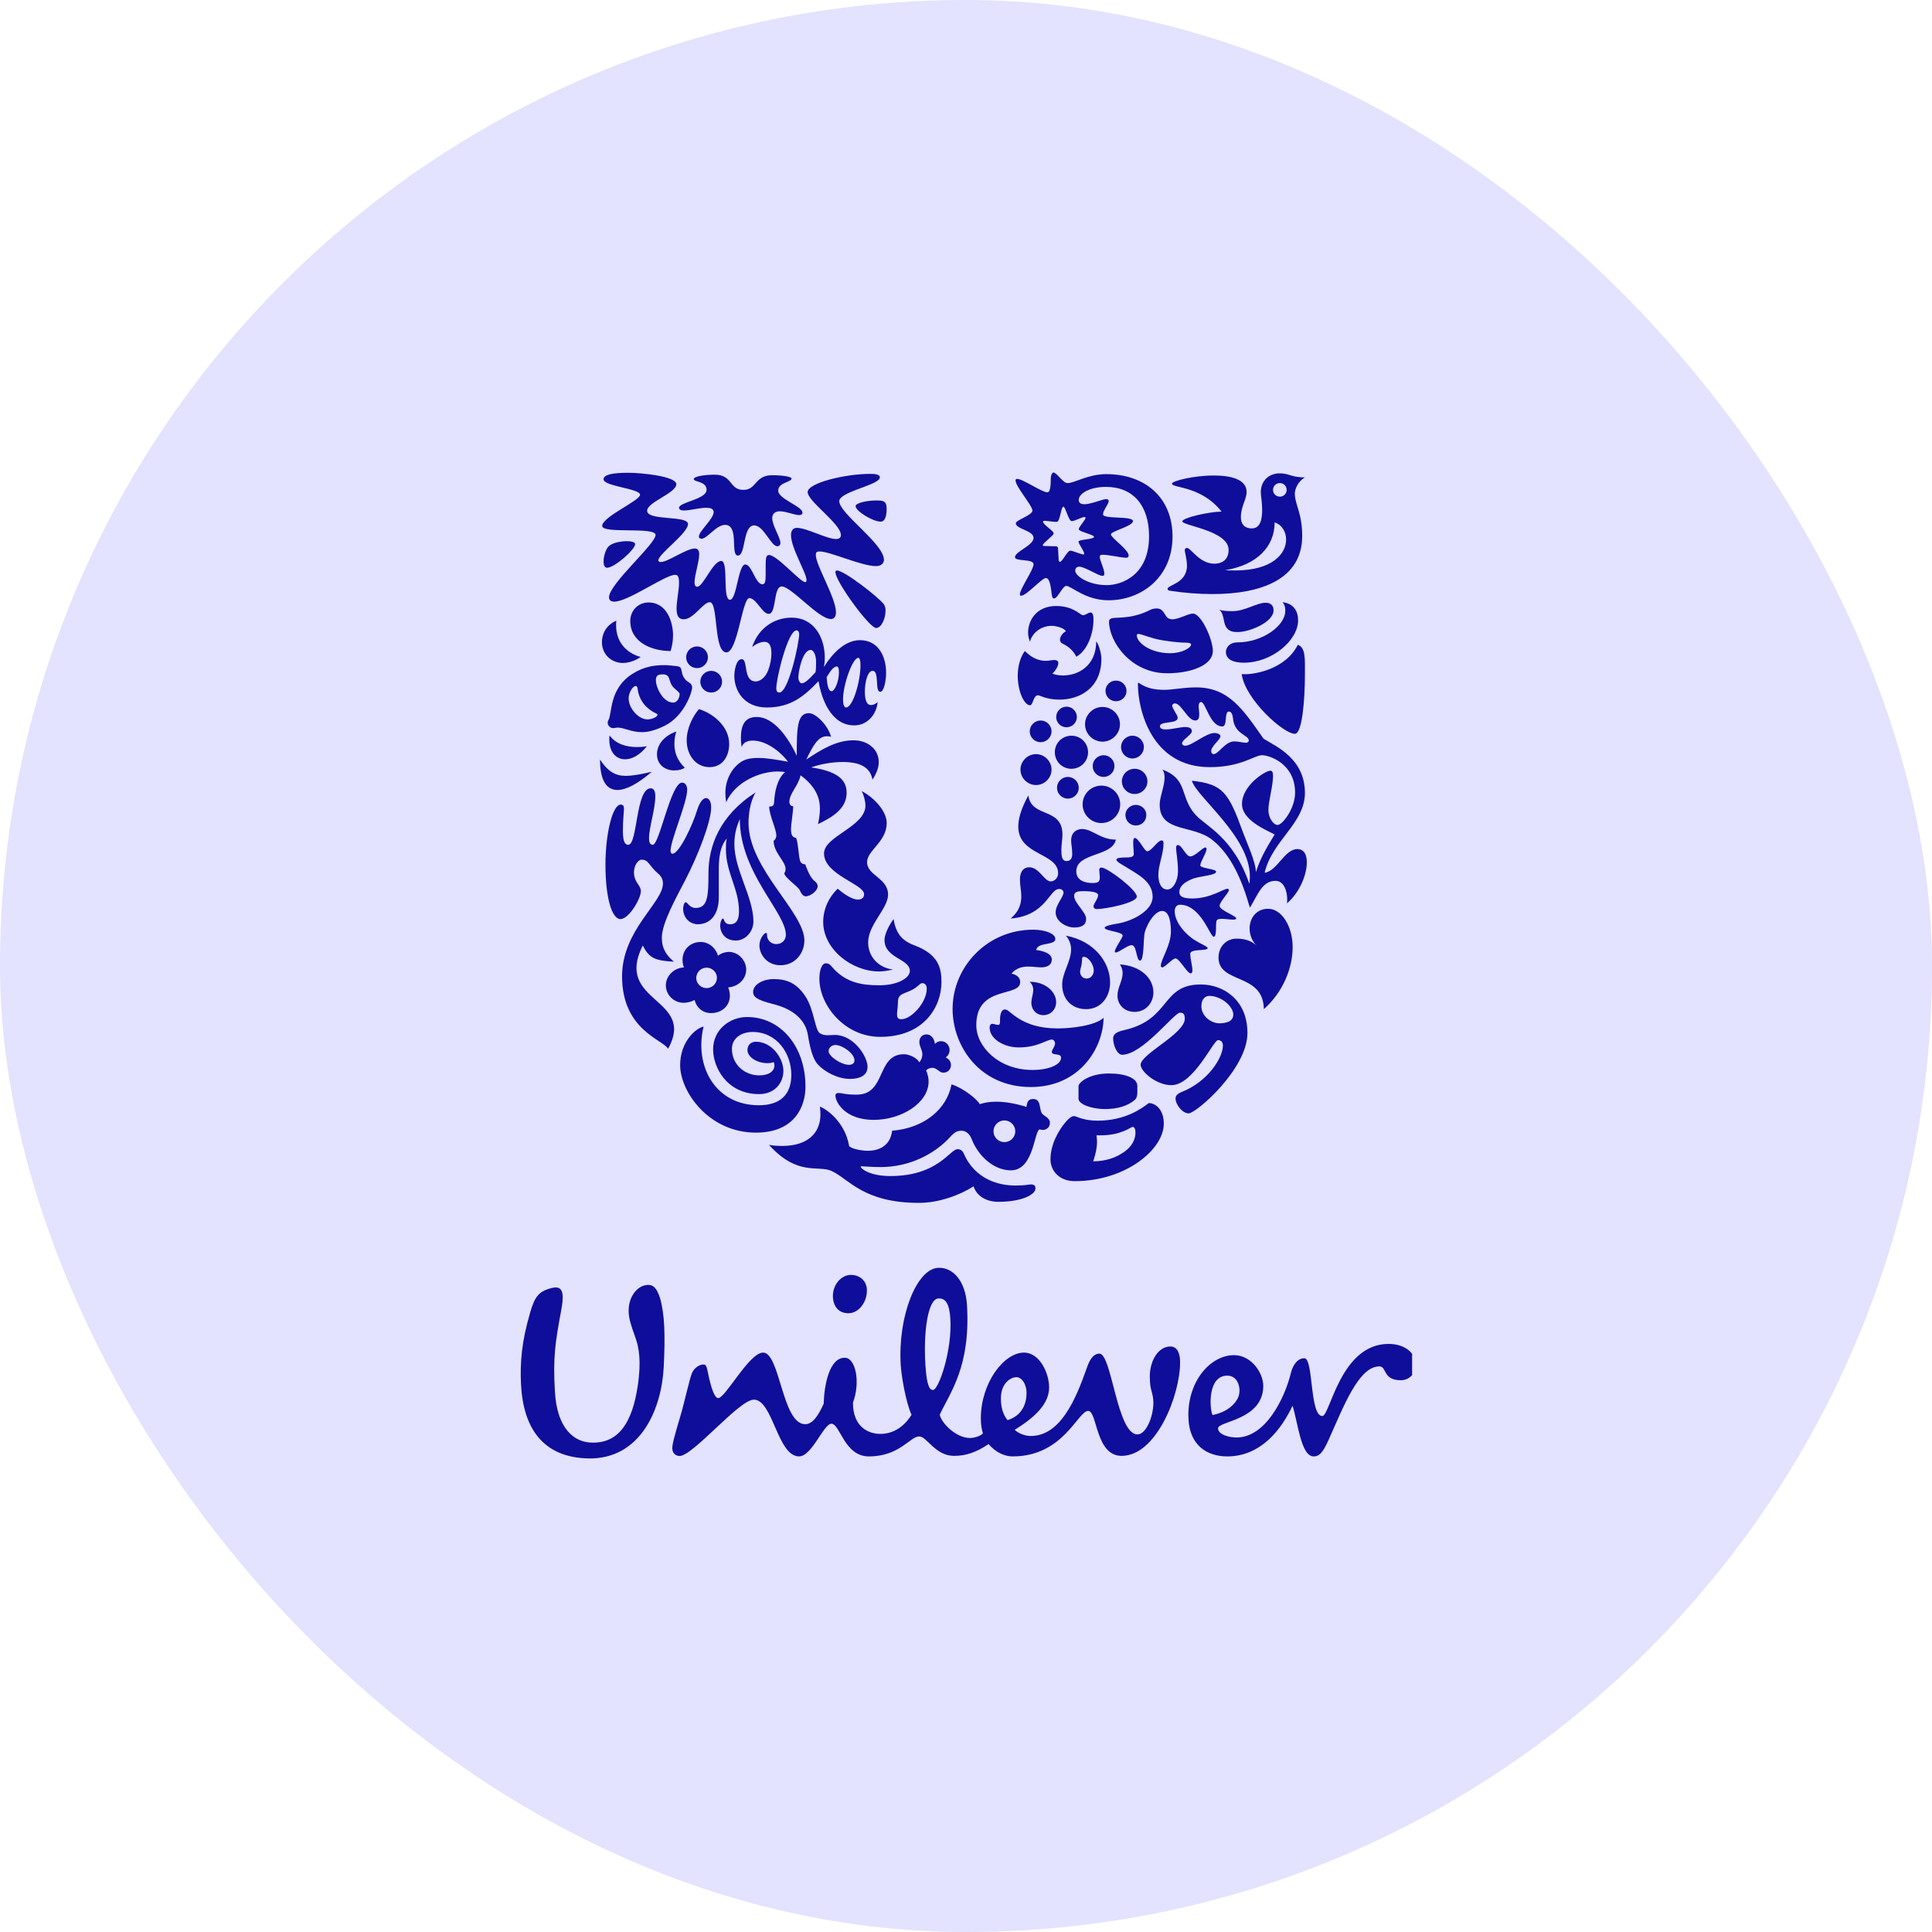 <svg width="68" height="68" viewBox="0 0 68 68" fill="none" xmlns="http://www.w3.org/2000/svg">
<rect width="68" height="68" rx="34" fill="#E3E2FF"/>
<g clip-path="url(#clip0_251_821)">
<path d="M30.98 50.469C31.25 50.469 31.716 50.381 32.083 49.797C31.873 49.333 31.724 48.396 31.703 48.055C31.595 46.31 32.27 44.669 33.009 44.624C33.55 44.591 33.984 45.102 34.034 45.928C34.167 48.102 33.44 49.01 33.076 49.793C33.138 50.096 33.654 50.613 34.142 50.613C34.322 50.613 34.541 50.523 34.595 50.45C34.559 50.325 34.522 50.163 34.522 49.928C34.522 48.669 35.336 47.607 36.041 47.607C36.601 47.607 36.926 48.344 36.926 48.831C36.926 49.407 36.438 49.876 35.715 50.325C35.842 50.45 36.076 50.542 36.276 50.542C37.307 50.542 37.846 49.299 38.246 48.165C38.318 47.948 38.445 47.643 38.697 47.643C39.132 47.643 39.313 50.486 40.034 50.486C40.342 50.486 40.595 49.856 40.595 49.371C40.595 49.011 40.469 48.975 40.469 48.453C40.469 47.878 40.776 47.392 41.192 47.392C41.445 47.392 41.536 47.643 41.536 47.948C41.536 49.1 40.704 51.242 39.476 51.242C38.553 51.242 38.625 49.659 38.3 49.659C37.937 49.659 37.431 51.261 35.643 51.261C35.352 51.261 35.046 51.117 34.794 50.828C34.36 51.117 33.998 51.242 33.582 51.242C32.914 51.242 32.625 50.558 32.354 50.558C32.028 50.558 31.667 51.261 30.582 51.261C29.714 51.261 29.569 50.11 29.263 50.11C28.991 50.11 28.576 51.261 28.124 51.261C27.364 51.261 27.203 49.263 26.533 49.263C26.009 49.263 24.353 51.292 23.903 51.246C23.722 51.227 23.646 51.092 23.665 50.912C23.691 50.663 23.906 49.997 23.994 49.681C24.14 49.134 24.274 48.534 24.349 48.343C24.423 48.15 24.624 48.012 24.785 48.027C24.866 48.035 24.891 48.186 24.916 48.31C25.007 48.755 25.134 49.209 25.278 49.209C25.532 49.209 26.37 47.607 26.858 47.607C27.456 47.607 27.527 50.127 28.34 50.127C28.612 50.127 28.811 49.803 28.991 49.407C29.01 48.739 29.19 47.788 29.732 47.788C30.113 47.788 30.294 48.633 30.021 49.371C30.021 50.253 30.599 50.468 30.98 50.468M45.439 48.309C45.215 49.234 44.536 50.595 43.522 50.595C43.288 50.595 42.872 50.505 42.872 50.271C42.872 50.018 44.463 49.984 44.463 48.777C44.463 48.328 44.048 47.697 43.433 47.697C42.62 47.697 41.826 48.58 41.826 49.803C41.826 50.9 42.511 51.261 43.197 51.261C44.391 51.261 45.114 50.288 45.493 49.478C45.675 50.018 45.782 51.261 46.235 51.261C46.415 51.261 46.542 51.17 46.76 50.685C47.3 49.478 47.825 48.093 48.549 48.093C48.819 48.093 48.657 48.58 49.308 48.58C49.614 48.58 49.83 48.328 49.83 48.038C49.83 47.624 49.451 47.301 48.873 47.301C47.175 47.301 46.814 49.839 46.542 49.839C46.09 49.839 46.235 47.805 45.909 47.805C45.619 47.805 45.477 48.149 45.439 48.309ZM33.449 46.414C33.417 45.911 33.295 45.684 33.024 45.702C32.664 45.724 32.497 46.852 32.571 48.037C32.618 48.81 32.733 48.929 32.841 48.922C33.04 48.911 33.518 47.529 33.449 46.414M30.509 45.357C30.484 45.069 30.256 44.872 29.949 44.872C29.606 44.872 29.283 45.23 29.317 45.681C29.339 45.977 29.515 46.222 29.86 46.222C30.257 46.222 30.546 45.772 30.509 45.357ZM36.131 49.028C36.131 48.723 35.968 48.471 35.77 48.471C35.606 48.471 35.228 48.65 35.228 49.227C35.228 49.678 35.389 49.892 35.463 49.984C35.986 49.822 36.131 49.388 36.131 49.028ZM43.197 48.418C43.578 48.418 43.686 48.866 43.596 49.137C43.505 49.407 43.18 49.714 42.674 49.803C42.565 49.533 42.511 48.418 43.197 48.418ZM22.385 47.14C22.333 46.977 22.183 46.609 22.142 46.337C22.052 45.736 22.367 45.34 22.657 45.249C22.983 45.159 23.11 45.321 23.235 45.7C23.398 46.275 23.416 47.031 23.361 48.111C23.29 49.587 22.549 51.369 20.706 51.332C19.114 51.297 18.41 50.271 18.337 48.705C18.303 47.967 18.355 47.23 18.663 46.186C18.825 45.627 18.971 45.429 19.476 45.321C19.873 45.249 19.838 45.663 19.747 46.15C19.549 47.23 19.458 47.751 19.531 48.975C19.602 50.271 20.2 50.775 20.85 50.775C21.826 50.794 22.259 49.984 22.441 48.813C22.585 47.878 22.477 47.428 22.385 47.14ZM43.703 23.726C43.829 24.633 45.209 25.856 45.583 25.827C45.833 25.806 45.929 24.643 45.929 23.726C45.929 23.201 45.958 22.79 45.679 22.694C45.237 23.583 44.078 23.764 43.703 23.726ZM43.78 23.325C44.777 23.325 45.689 22.532 45.689 21.835C45.689 21.51 45.535 21.243 45.142 21.195C45.209 21.282 45.237 21.348 45.237 21.501C45.237 22.026 44.433 22.609 43.56 22.609C43.243 22.609 43.147 22.828 43.147 22.943C43.147 23.211 43.406 23.325 43.78 23.325ZM43.569 22.246C43.435 22.246 43.243 22.246 43.137 22.036C43.051 21.864 43.079 21.587 42.916 21.463C43.079 21.51 43.252 21.51 43.387 21.51C43.819 21.51 44.232 21.214 44.549 21.214C44.758 21.214 44.825 21.348 44.825 21.482C44.825 21.902 43.973 22.246 43.569 22.246ZM22.116 29.733C22.441 29.733 22.374 27.746 22.902 27.746C23.026 27.746 23.065 27.87 23.065 28.023C23.065 28.472 22.844 29.131 22.844 29.494C22.844 29.676 22.892 29.733 22.978 29.733C23.209 29.733 23.611 27.546 24.005 27.546C24.13 27.546 24.187 27.67 24.187 27.794C24.187 28.253 23.602 29.57 23.602 29.943C23.602 30 23.621 30.048 23.669 30.048C23.909 30.048 24.388 29.017 24.541 28.501C24.628 28.233 24.743 28.09 24.849 28.09C24.945 28.09 25.031 28.195 25.031 28.415C25.031 28.93 24.551 30.143 24.13 30.955C23.804 31.585 23.295 32.492 23.295 32.998C23.295 33.256 23.343 33.523 23.717 33.849C23.103 33.81 22.854 33.753 22.624 33.276C21.598 35.31 24.513 35.109 23.515 36.914C23.333 36.59 21.895 36.255 21.895 34.364C21.895 32.731 23.333 31.776 23.333 31.098C23.333 30.965 23.286 30.85 23.161 30.745C22.844 30.477 22.834 30.258 22.586 30.258C22.403 30.258 22.182 30.678 22.412 31.051C22.489 31.175 22.556 31.251 22.556 31.366C22.556 31.633 22.134 32.349 21.837 32.349C21.54 32.349 21.31 31.614 21.31 30.43C21.31 29.379 21.55 28.319 21.847 28.319C21.933 28.319 21.962 28.377 21.962 28.453C21.962 28.577 21.924 28.826 21.924 29.245C21.924 29.694 22.029 29.733 22.116 29.733Z" fill="#0F0E9A"/>
<path d="M24.562 32.531C24.965 32.531 25.3 32.234 25.3 31.576V30.602C25.3 30.229 25.329 29.809 25.579 29.513C25.55 29.637 25.55 29.771 25.55 29.895C25.55 30.716 26.01 31.28 26.01 32.072C26.01 32.368 25.924 32.531 25.694 32.531C25.473 32.531 25.492 32.33 25.444 32.33C25.406 32.33 25.348 32.454 25.348 32.588C25.348 32.788 25.492 33.104 25.895 33.104C26.241 33.104 26.518 32.788 26.518 32.435C26.518 31.576 25.847 30.621 25.847 29.704C25.847 29.303 25.953 29.035 26.039 28.825C26.039 30.726 27.66 32.111 27.66 32.903C27.66 33.084 27.526 33.228 27.325 33.228C27.103 33.228 26.998 33.056 26.998 32.922C26.998 32.855 26.988 32.836 26.96 32.836C26.902 32.836 26.73 33.027 26.73 33.276C26.73 33.591 26.988 33.973 27.468 33.973C28.014 33.973 28.312 33.514 28.312 33.104C28.312 32.101 26.346 30.583 26.346 28.959C26.346 28.682 26.393 28.233 26.595 27.89C25.329 28.701 24.936 29.781 24.936 30.726C24.936 31.548 24.907 31.957 24.486 31.957C24.264 31.957 24.207 31.757 24.13 31.757C24.073 31.757 24.044 31.929 24.044 31.977C24.044 32.33 24.303 32.531 24.562 32.531ZM41.183 22.991C41.605 22.991 41.922 22.8 41.922 22.685C41.922 22.647 41.864 22.619 41.739 22.619C41.615 22.619 41.365 22.609 40.895 22.533C40.492 22.465 40.184 22.313 40.069 22.313C40.031 22.313 40.011 22.332 40.011 22.361C40.011 22.609 40.472 22.991 41.183 22.991ZM39.092 21.778C39.214 21.697 39.754 21.826 40.453 21.482C40.529 21.439 40.615 21.416 40.703 21.415C41.039 21.415 40.952 21.797 41.26 21.797C41.499 21.797 41.807 21.596 41.989 21.596C42.275 21.596 42.688 22.494 42.688 22.914C42.688 23.402 41.951 23.697 41.077 23.697C39.803 23.697 39.034 22.59 39.034 21.874C39.034 21.816 39.063 21.797 39.092 21.778ZM24.763 36.131C24.447 36.207 23.939 36.703 23.939 37.487C23.939 38.423 24.946 39.865 26.605 39.865C28.005 39.865 28.35 38.901 28.35 38.251C28.35 36.809 27.459 35.796 26.298 35.796C25.665 35.796 25.099 36.255 25.099 36.933C25.099 37.564 25.579 38.509 26.72 38.509C27.257 38.509 27.573 38.127 27.573 37.688C27.573 37.258 27.18 36.666 26.605 36.666C26.432 36.666 26.308 36.78 26.308 36.962C26.308 37.191 26.624 37.42 27.017 37.42C27.113 37.42 27.19 37.401 27.228 37.382C27.247 37.411 27.257 37.459 27.257 37.497C27.257 37.717 27.046 37.85 26.72 37.85C26.231 37.85 25.761 37.487 25.761 36.913C25.761 36.571 26.058 36.322 26.49 36.322C27.343 36.322 27.852 37.076 27.852 37.831C27.852 38.509 27.478 38.901 26.71 38.901C25.176 38.901 24.428 37.525 24.763 36.131ZM34.968 39.817C34.968 39.919 35.008 40.016 35.08 40.087C35.152 40.159 35.25 40.199 35.351 40.199C35.562 40.199 35.735 40.028 35.735 39.818C35.735 39.607 35.562 39.435 35.351 39.435C35.249 39.435 35.152 39.476 35.08 39.548C35.008 39.619 34.968 39.716 34.968 39.818M35.711 41.726C36.171 41.726 36.147 41.688 36.291 41.688C36.435 41.688 36.445 41.774 36.445 41.831C36.445 42.042 35.974 42.3 35.141 42.3C34.651 42.3 34.354 42.042 34.267 41.755C33.788 42.06 33.059 42.337 32.34 42.337C30.374 42.337 29.875 41.487 29.262 41.211C28.791 41.001 28.072 41.412 27.065 40.294C27.199 40.323 27.382 40.333 27.526 40.333C28.407 40.333 28.877 39.903 28.877 39.215C28.877 39.129 28.868 39.035 28.858 38.949C29.127 39.054 29.741 39.512 29.885 40.323C29.904 40.419 30.297 40.504 30.546 40.504C30.892 40.504 31.333 40.361 31.4 39.798C32.551 39.703 33.328 39.025 33.491 38.165C33.903 38.299 34.373 38.671 34.488 38.863C34.651 38.805 34.843 38.776 35.063 38.776C35.37 38.776 35.716 38.834 36.128 38.958C36.147 38.834 36.167 38.681 36.358 38.681C36.646 38.681 36.569 38.996 36.665 39.177C36.713 39.272 36.954 39.33 36.954 39.521C36.954 39.703 36.799 39.77 36.704 39.77C36.665 39.77 36.617 39.76 36.588 39.751C36.397 39.817 36.387 41.192 35.581 41.192C34.987 41.192 34.44 40.705 34.2 40.094C34.133 39.913 33.99 39.798 33.855 39.798C33.702 39.798 33.615 39.827 33.434 40.028C32.916 40.59 32.052 41.077 30.988 41.077C30.661 41.077 30.403 41.049 30.335 41.049C30.297 41.049 30.297 41.058 30.297 41.068C30.297 41.135 30.623 41.393 31.333 41.393C33.021 41.393 33.434 40.447 33.702 40.447C33.74 40.447 33.855 40.447 33.922 40.6C34.315 41.516 35.174 41.726 35.711 41.726ZM41.528 35.644C41.327 35.644 40.213 37.124 39.495 37.124C39.322 37.124 39.179 36.799 39.179 36.552C39.179 36.418 39.265 36.322 39.572 36.255C41.221 35.882 40.857 34.65 42.266 34.65C43.042 34.65 43.906 35.176 43.906 36.36C43.906 37.621 42.104 39.187 41.835 39.187C41.614 39.187 41.375 38.872 41.375 38.662C41.375 38.595 41.404 38.509 41.596 38.432C42.515 38.069 43.042 37.229 43.042 36.799C43.042 36.703 42.995 36.609 42.869 36.609C42.707 36.609 42.008 38.194 41.231 38.194C40.693 38.194 40.146 37.707 40.146 37.478C40.146 37.096 41.701 36.389 41.701 35.854C41.701 35.653 41.605 35.644 41.529 35.644M42.563 35.052C42.428 35.052 42.285 35.157 42.285 35.415C42.285 35.701 42.505 35.882 42.63 35.94C42.697 35.978 42.803 36.017 42.908 36.017C43.186 36.017 43.407 35.94 43.407 35.71C43.407 35.415 42.975 35.052 42.563 35.052ZM24.648 23.993C24.648 24.095 24.689 24.192 24.761 24.263C24.833 24.335 24.93 24.375 25.032 24.376C25.134 24.375 25.231 24.335 25.303 24.263C25.375 24.192 25.415 24.095 25.415 23.993C25.415 23.892 25.375 23.795 25.303 23.724C25.231 23.652 25.134 23.612 25.032 23.611C24.93 23.612 24.833 23.652 24.761 23.724C24.689 23.795 24.648 23.892 24.648 23.993ZM24.15 23.134C24.15 23.235 24.191 23.332 24.262 23.404C24.334 23.475 24.431 23.515 24.533 23.516C24.744 23.516 24.917 23.344 24.917 23.134C24.917 22.924 24.744 22.752 24.533 22.752C24.431 22.752 24.334 22.793 24.262 22.864C24.191 22.936 24.15 23.033 24.15 23.134ZM23.804 25.75C23.583 25.808 23.123 26.075 23.123 26.552C23.123 26.896 23.391 27.116 23.728 27.116C23.9 27.116 24.025 27.078 24.101 27.02C23.833 26.763 23.737 26.476 23.737 26.19C23.737 25.989 23.766 25.865 23.804 25.75ZM21.455 25.884C21.445 25.932 21.445 25.98 21.445 26.027C21.445 26.476 21.685 26.725 22.001 26.725C22.241 26.725 22.519 26.581 22.768 26.266C22.654 26.285 22.539 26.295 22.423 26.294C22.069 26.294 21.685 26.2 21.455 25.884ZM21.119 26.734C21.119 27.46 21.34 27.804 21.733 27.804C22.04 27.804 22.452 27.584 22.941 27.164C22.567 27.25 22.279 27.307 22.02 27.307C21.675 27.307 21.407 27.173 21.119 26.734ZM23.603 22.914C23.651 22.761 23.689 22.571 23.689 22.361C23.689 21.902 23.478 21.205 22.826 21.205C22.452 21.205 22.183 21.501 22.183 21.854C22.183 22.609 22.941 22.914 23.603 22.914ZM22.787 25.321C22.471 25.321 22.126 24.93 22.126 24.576C22.126 24.385 22.269 24.146 22.375 24.146C22.413 24.146 22.433 24.175 22.442 24.242C22.5 24.71 22.806 24.977 23.095 25.111C23.124 25.13 23.142 25.139 23.142 25.159C23.142 25.225 22.96 25.321 22.787 25.321M23.67 24.156C23.736 24.246 23.92 24.357 23.92 24.423C23.92 24.557 23.843 24.729 23.689 24.729C23.353 24.729 23.085 24.223 23.085 23.936C23.085 23.755 23.191 23.736 23.334 23.736C23.401 23.736 23.43 23.745 23.478 23.774C23.564 23.822 23.564 24.013 23.67 24.156ZM21.417 25.34C21.398 25.37 21.388 25.407 21.388 25.445C21.388 25.531 21.483 25.627 21.57 25.627C21.647 25.627 21.695 25.608 21.733 25.608C21.963 25.608 22.222 25.77 22.596 25.77C22.816 25.77 23.075 25.703 23.401 25.541C24.092 25.197 24.361 24.347 24.361 24.204C24.361 24.022 24.214 24.046 24.092 23.879C23.97 23.712 24.016 23.565 23.939 23.487C23.894 23.443 23.757 23.44 23.583 23.421C23.513 23.414 23.443 23.41 23.372 23.411C23.056 23.411 22.681 23.45 22.26 23.717C21.428 24.245 21.55 25.12 21.417 25.34ZM24.6 24.958C24.389 25.206 24.169 25.627 24.169 26.056C24.169 26.572 24.486 27.001 24.974 27.001C25.444 27.001 25.665 26.601 25.665 26.19C25.665 25.55 25.08 25.101 24.6 24.958ZM22.548 23.125C22.548 23.125 22.269 23.334 21.924 23.334C21.512 23.334 21.186 23.029 21.186 22.599C21.186 22.303 21.34 21.998 21.694 21.845C21.685 21.902 21.685 21.95 21.685 22.007C21.685 22.552 21.991 22.962 22.548 23.125ZM39.457 26.294C39.457 26.515 39.639 26.696 39.858 26.696C39.964 26.695 40.067 26.653 40.142 26.578C40.218 26.503 40.261 26.401 40.261 26.294C40.261 26.075 40.079 25.894 39.858 25.894C39.64 25.894 39.457 26.075 39.457 26.294ZM39.486 27.498C39.486 27.617 39.533 27.731 39.618 27.815C39.702 27.899 39.816 27.946 39.936 27.946C40.055 27.946 40.17 27.899 40.254 27.815C40.339 27.731 40.386 27.617 40.386 27.498C40.384 27.38 40.336 27.268 40.251 27.186C40.167 27.104 40.054 27.058 39.936 27.058C39.818 27.058 39.705 27.104 39.62 27.186C39.536 27.268 39.488 27.38 39.486 27.498ZM38.104 28.31C38.104 28.484 38.174 28.652 38.298 28.775C38.422 28.899 38.591 28.968 38.766 28.969C39.13 28.969 39.428 28.672 39.428 28.31C39.428 27.947 39.13 27.651 38.766 27.651C38.591 27.651 38.422 27.72 38.298 27.844C38.174 27.968 38.104 28.135 38.104 28.31ZM38.459 26.963C38.459 27.065 38.5 27.162 38.572 27.233C38.644 27.305 38.741 27.345 38.843 27.345C38.944 27.345 39.042 27.305 39.114 27.233C39.186 27.162 39.226 27.065 39.226 26.963C39.226 26.862 39.186 26.765 39.114 26.694C39.042 26.622 38.944 26.582 38.843 26.581C38.741 26.582 38.644 26.622 38.572 26.693C38.5 26.765 38.459 26.862 38.459 26.963ZM37.203 27.727C37.203 27.828 37.243 27.925 37.315 27.996C37.386 28.068 37.483 28.108 37.585 28.109C37.796 28.109 37.969 27.938 37.969 27.727C37.969 27.517 37.796 27.345 37.585 27.345C37.483 27.346 37.386 27.387 37.315 27.458C37.243 27.53 37.203 27.626 37.203 27.727ZM38.19 25.493C38.19 25.827 38.468 26.104 38.804 26.104C39.14 26.104 39.419 25.827 39.419 25.493C39.419 25.158 39.14 24.882 38.804 24.882C38.468 24.882 38.19 25.158 38.19 25.493ZM38.91 24.318C38.91 24.366 38.919 24.413 38.938 24.457C38.956 24.501 38.983 24.541 39.017 24.575C39.05 24.608 39.091 24.635 39.135 24.653C39.179 24.672 39.227 24.681 39.275 24.681C39.323 24.682 39.372 24.674 39.417 24.656C39.463 24.639 39.504 24.612 39.539 24.578C39.574 24.544 39.602 24.504 39.621 24.459C39.64 24.415 39.65 24.366 39.65 24.318C39.65 24.269 39.64 24.221 39.621 24.177C39.602 24.132 39.574 24.091 39.539 24.058C39.504 24.024 39.463 23.997 39.417 23.98C39.372 23.962 39.323 23.954 39.275 23.955C39.227 23.955 39.179 23.964 39.135 23.983C39.091 24.001 39.05 24.028 39.017 24.061C38.983 24.095 38.956 24.135 38.938 24.179C38.919 24.223 38.91 24.27 38.91 24.318ZM37.175 25.235C37.174 25.331 37.212 25.423 37.28 25.491C37.348 25.559 37.441 25.598 37.537 25.598C37.634 25.598 37.727 25.56 37.795 25.492C37.863 25.424 37.902 25.331 37.902 25.235C37.902 25.139 37.863 25.047 37.795 24.979C37.727 24.911 37.634 24.872 37.537 24.872C37.441 24.873 37.349 24.911 37.281 24.979C37.213 25.047 37.175 25.139 37.175 25.235ZM37.126 26.476C37.126 26.553 37.141 26.628 37.17 26.699C37.199 26.77 37.242 26.834 37.296 26.889C37.35 26.943 37.414 26.986 37.486 27.015C37.556 27.044 37.633 27.059 37.709 27.059C37.787 27.059 37.863 27.045 37.934 27.016C38.006 26.986 38.07 26.944 38.125 26.889C38.179 26.835 38.223 26.771 38.252 26.7C38.281 26.629 38.296 26.553 38.296 26.476C38.296 26.152 38.036 25.894 37.709 25.894C37.633 25.894 37.557 25.909 37.486 25.938C37.415 25.967 37.35 26.01 37.296 26.064C37.242 26.118 37.199 26.182 37.17 26.253C37.141 26.324 37.126 26.4 37.126 26.476ZM35.917 27.087C35.917 27.384 36.166 27.631 36.464 27.631C36.761 27.631 37.011 27.384 37.011 27.087C37.011 26.791 36.761 26.543 36.464 26.543C36.166 26.543 35.917 26.792 35.917 27.087ZM36.243 25.741C36.244 25.842 36.284 25.939 36.356 26.011C36.428 26.082 36.525 26.123 36.627 26.123C36.838 26.123 37.011 25.951 37.011 25.741C37.011 25.532 36.838 25.359 36.627 25.359C36.525 25.36 36.428 25.4 36.356 25.472C36.284 25.543 36.244 25.64 36.243 25.741ZM39.611 28.682C39.611 28.491 39.783 28.329 39.973 28.329C40.184 28.329 40.347 28.491 40.347 28.682C40.347 28.902 40.185 29.055 39.973 29.055C39.783 29.055 39.611 28.902 39.611 28.682ZM39.858 39.664C39.906 39.664 39.964 39.693 39.964 39.865C39.964 40.075 39.868 40.352 39.524 40.571C39.284 40.734 38.958 40.868 38.478 40.876C38.554 40.648 38.612 40.409 38.612 40.181C38.612 40.104 38.603 40.047 38.593 39.961H38.718C39.476 39.961 39.803 39.664 39.858 39.664ZM39.935 38.719C40.013 38.654 40.031 38.547 40.031 38.442V38.222C40.031 37.945 39.611 37.783 39.034 37.783C38.334 37.783 37.96 38.098 37.96 38.232V38.672C37.96 38.853 38.382 39.035 38.9 39.035C39.313 39.035 39.688 38.93 39.935 38.719M40.434 38.824C40.184 39.016 39.601 39.444 38.631 39.444C38.113 39.444 37.883 39.282 37.806 39.282C37.71 39.282 37.604 39.378 37.499 39.502C37.271 39.77 36.973 40.267 36.973 40.81C36.973 41.192 37.271 41.573 37.825 41.573C39.62 41.573 40.962 40.456 40.962 39.55C40.962 39.035 40.655 38.824 40.434 38.824M40.77 30.793C40.77 31.032 40.847 31.308 41.087 31.308C41.288 31.308 41.461 31.003 41.461 30.669C41.461 30.287 41.394 29.99 41.394 29.837C41.394 29.771 41.423 29.742 41.461 29.742C41.605 29.752 41.74 30.143 41.893 30.143C42.066 30.143 42.323 29.828 42.429 29.828C42.458 29.828 42.467 29.866 42.467 29.876C42.467 30.019 42.246 30.335 42.246 30.459C42.246 30.563 42.803 30.583 42.803 30.678C42.803 30.822 42.22 30.822 41.941 30.946C41.673 31.06 41.509 31.204 41.509 31.395C41.509 31.585 41.701 31.623 41.97 31.623C42.611 31.623 43.062 31.28 43.205 31.28C43.234 31.28 43.253 31.299 43.253 31.328C43.253 31.423 42.927 31.738 42.927 31.882C42.927 32.044 43.522 32.234 43.513 32.33C43.503 32.359 43.465 32.368 43.398 32.368C43.292 32.368 43.129 32.34 43.004 32.34C42.927 32.34 42.86 32.349 42.831 32.387C42.764 32.464 42.85 32.97 42.717 32.97C42.592 32.97 42.265 31.843 41.529 31.843C41.423 31.843 41.346 31.929 41.346 32.072C41.346 32.454 41.72 32.893 42.076 33.104C42.236 33.209 42.506 33.314 42.506 33.371C42.506 33.485 41.893 33.381 41.893 33.571C41.893 33.743 41.97 34.002 41.97 34.154C41.97 34.202 41.96 34.259 41.903 34.259C41.788 34.259 41.509 33.734 41.375 33.734C41.26 33.734 41.01 34.049 40.904 34.049C40.876 34.049 40.857 34.02 40.857 33.992C40.857 33.772 41.212 33.276 41.212 32.788C41.212 32.559 41.183 32.063 40.904 32.063C40.674 32.063 40.415 32.425 40.299 32.788C40.232 32.998 40.28 33.81 40.127 33.81C39.983 33.81 40.021 33.266 39.829 33.266C39.687 33.266 39.38 33.524 39.275 33.524C39.256 33.524 39.236 33.514 39.236 33.495C39.236 33.381 39.514 33.008 39.514 32.931C39.514 32.788 38.881 32.77 38.881 32.655C38.881 32.588 39.13 32.54 39.361 32.502C39.849 32.416 40.569 32.062 40.569 31.567C40.569 31.013 40.031 30.774 39.678 30.544C39.495 30.43 39.294 30.335 39.294 30.258C39.294 30.181 39.524 30.181 39.62 30.181C39.764 30.181 39.906 30.172 39.906 30.058C39.906 29.971 39.886 29.8 39.886 29.666C39.886 29.57 39.896 29.494 39.935 29.494C40.079 29.494 40.28 29.962 40.376 29.962C40.53 29.962 40.741 29.58 40.886 29.58C40.933 29.58 40.952 29.609 40.952 29.695C40.952 30.048 40.77 30.449 40.77 30.793ZM36.195 27.995C36.301 28.806 37.395 28.396 37.395 29.379C37.395 29.523 37.357 29.733 37.357 29.914C37.357 30.124 37.376 30.306 37.537 30.306C37.7 30.306 37.739 30.191 37.739 30.038C37.739 29.885 37.7 29.695 37.7 29.59C37.7 29.255 37.94 29.179 38.084 29.179C38.449 29.179 38.727 29.552 39.275 29.552C39.15 30.163 37.882 30 37.882 30.669C37.882 31.003 38.219 31.079 38.439 31.079C38.641 31.079 38.709 31.05 38.709 30.879C38.709 30.783 38.689 30.678 38.689 30.611C38.689 30.601 38.691 30.591 38.694 30.582C38.698 30.573 38.704 30.564 38.711 30.557C38.718 30.55 38.727 30.544 38.736 30.54C38.746 30.536 38.756 30.535 38.766 30.535C38.977 30.535 40.012 31.318 40.012 31.557C40.012 31.776 38.919 31.996 38.603 31.996C38.507 31.996 38.487 31.929 38.487 31.891C38.487 31.824 38.651 31.623 38.651 31.509C38.651 31.423 38.507 31.366 38.122 31.366C37.94 31.366 37.806 31.385 37.806 31.529C37.806 31.786 38.228 32.101 38.228 32.34C38.228 32.531 38.113 32.645 37.806 32.645C37.547 32.645 37.155 32.445 37.155 32.111C37.155 31.843 37.432 31.576 37.432 31.414C37.432 31.366 37.395 31.289 37.28 31.289C36.925 31.289 36.829 32.225 35.572 32.33C35.773 32.149 35.946 31.948 35.946 31.538C35.946 31.337 35.898 31.174 35.898 30.955C35.898 30.669 36.032 30.525 36.224 30.525C36.579 30.525 36.751 31.022 36.982 31.022C37.108 31.022 37.242 30.908 37.242 30.735C37.242 30.01 35.84 30.115 35.84 29.093C35.84 28.816 35.936 28.472 36.195 27.995Z" fill="#0F0E9A"/>
<path d="M38.016 34.202C38.016 34.335 38.112 34.441 38.246 34.441C38.4 34.441 38.496 34.307 38.496 34.154C38.496 33.954 38.314 33.676 38.141 33.676C38.064 33.676 38.093 33.791 38.073 33.915C38.064 34.01 38.016 34.125 38.016 34.202M37.517 32.932C38.525 33.123 39.072 33.877 39.072 34.584C39.072 35.071 38.765 35.519 38.227 35.519C37.738 35.519 37.385 35.185 37.385 34.65C37.385 34.249 37.699 33.829 37.699 33.418C37.699 33.256 37.651 33.094 37.517 32.932ZM36.242 34.555C36.338 34.65 36.367 34.746 36.367 34.842C36.367 34.985 36.3 35.138 36.3 35.3C36.3 35.529 36.472 35.73 36.721 35.73C36.991 35.73 37.173 35.519 37.173 35.272C37.173 34.909 36.798 34.555 36.242 34.555ZM39.417 33.944C39.485 34.048 39.513 34.154 39.513 34.249C39.513 34.517 39.331 34.765 39.331 35.042C39.331 35.357 39.571 35.615 39.934 35.615C40.328 35.615 40.596 35.3 40.596 34.928C40.596 34.421 40.136 33.992 39.417 33.944ZM36.472 33.437C36.914 33.495 37.02 33.648 37.02 33.772C37.02 33.982 36.828 34.048 36.645 34.048C36.511 34.048 36.357 34.02 36.194 34.02C35.983 34.02 35.772 34.068 35.599 34.269C35.724 34.288 35.907 34.373 35.907 34.565C35.907 35.118 34.362 34.66 34.362 36.083C34.362 36.837 35.149 37.659 36.338 37.659C36.952 37.659 37.346 37.458 37.346 37.229C37.346 37.048 37.02 37.172 37.02 37.019C37.02 36.952 37.135 36.827 37.135 36.722C37.135 36.675 37.096 36.589 37.02 36.589C36.847 36.589 36.521 36.866 35.858 36.866C35.34 36.866 34.832 36.57 34.832 36.169C34.832 36.083 34.87 36.035 34.928 36.035C34.986 36.035 35.062 36.073 35.129 36.073C35.187 36.073 35.197 36.035 35.197 35.93C35.197 35.825 35.197 35.529 35.379 35.529C35.561 35.529 35.907 36.197 37.231 36.197C37.671 36.197 38.525 36.111 38.842 35.825C38.832 36.876 38.007 38.26 36.281 38.26C34.487 38.26 33.528 36.827 33.528 35.51C33.528 34.048 34.726 32.722 36.367 32.722C36.789 32.722 37.144 32.864 37.144 33.046C37.144 33.295 36.521 33.142 36.472 33.437ZM30.267 22.532C30.9 22.532 31.188 23.077 31.188 23.688C31.188 23.955 31.111 24.347 30.987 24.347C30.862 24.347 30.881 24.127 30.862 23.926C30.843 23.669 30.795 23.612 30.708 23.612C30.545 23.612 30.44 23.993 30.44 24.347C30.44 24.566 30.479 24.815 30.651 24.815C30.747 24.815 30.833 24.767 30.89 24.709C30.852 25.149 30.526 25.531 30.066 25.531C29.222 25.531 28.905 24.547 28.809 23.974C28.301 24.509 27.831 24.901 26.987 24.901C26.201 24.901 25.846 24.328 25.846 23.784C25.846 23.621 25.903 23.201 26.105 23.201C26.345 23.201 26.134 23.984 26.604 23.984C26.719 23.984 26.93 23.888 27.045 23.573C27.112 23.382 27.151 23.182 27.151 23.01C27.151 22.752 27.093 22.59 26.901 22.59C26.738 22.59 26.536 22.714 26.469 22.78C26.7 22.093 27.256 21.739 27.869 21.739C28.627 21.739 29.03 22.408 29.03 23.153C29.03 23.258 29.02 23.373 29.001 23.477C29.327 22.943 29.778 22.532 30.267 22.532ZM29.528 23.659C29.528 23.497 29.49 23.459 29.452 23.459C29.356 23.459 29.251 23.573 29.097 23.831C29.116 24.175 29.174 24.328 29.27 24.328C29.375 24.328 29.528 23.993 29.528 23.659ZM28.215 24.05C28.32 24.05 28.454 23.936 28.704 23.659C28.723 23.535 28.723 23.42 28.723 23.277C28.723 23.086 28.646 22.876 28.532 22.876C28.243 22.876 28.1 23.64 28.1 23.841C28.1 23.955 28.157 24.05 28.215 24.05ZM29.778 24.901C30.018 24.901 30.286 23.984 30.286 23.411C30.286 23.286 30.267 23.153 30.21 23.153C30.008 23.153 29.672 24.099 29.672 24.614C29.672 24.815 29.721 24.901 29.778 24.901ZM27.429 24.375C27.755 24.375 28.128 22.619 28.128 22.322C28.128 22.245 28.099 22.188 28.032 22.188C27.735 22.188 27.323 23.86 27.323 24.232C27.323 24.299 27.342 24.375 27.429 24.375Z" fill="#0F0E9A"/>
<path d="M28.474 25.101C28.062 25.101 28.043 25.598 28.043 26.6C27.736 25.942 27.228 25.235 26.633 25.235C26.23 25.235 26.077 25.503 26.077 25.97C26.077 26.066 26.086 26.209 26.106 26.295C26.153 26.133 26.307 26.066 26.499 26.066C26.911 26.066 27.41 26.381 27.736 26.811C27.362 26.744 26.997 26.677 26.69 26.677C26.499 26.677 26.326 26.696 26.182 26.763C25.904 26.887 25.53 27.297 25.53 27.918C25.53 28.014 25.54 28.119 25.559 28.234C25.894 27.488 26.786 27.154 27.362 27.154C27.477 27.154 27.563 27.164 27.63 27.173C27.333 27.441 27.266 27.909 27.247 28.224C27.237 28.377 27.18 28.387 27.074 28.387C27.074 28.701 27.324 29.17 27.324 29.408C27.324 29.494 27.275 29.57 27.228 29.59C27.228 30.01 27.65 30.316 27.65 30.583C27.65 30.649 27.63 30.707 27.601 30.736C27.63 30.908 28.094 31.197 28.154 31.342C28.228 31.518 28.311 31.548 28.359 31.548C28.522 31.548 28.781 31.356 28.781 31.184C28.781 31.127 28.733 31.06 28.695 31.032C28.513 30.898 28.416 30.611 28.34 30.421C28.272 30.421 28.186 30.392 28.155 30.28C28.103 30.082 28.1 29.714 28.023 29.494C27.898 29.466 27.841 29.418 27.841 29.16C27.841 29.036 27.918 28.549 27.918 28.377C27.86 28.377 27.784 28.338 27.784 28.224C27.784 27.918 28.091 27.68 28.177 27.288C28.724 27.689 28.858 28.099 28.858 28.463C28.858 28.653 28.829 28.835 28.791 29.007C29.194 28.807 29.798 28.511 29.798 27.909C29.798 27.555 29.635 27.164 28.551 27.011C28.886 26.887 29.309 26.82 29.663 26.82C30.277 26.82 30.632 27.011 30.709 27.441C30.833 27.25 30.93 27.03 30.93 26.83C30.93 26.361 30.536 26.056 30.037 26.056C29.452 26.056 28.934 26.361 28.378 26.734C28.628 26.219 28.8 25.913 29.107 25.913C29.155 25.913 29.203 25.923 29.251 25.932C29.136 25.512 28.705 25.101 28.474 25.101ZM44.633 31.986C45.113 31.986 45.497 32.607 45.497 33.333C45.497 34.106 45.132 34.947 44.482 35.519C44.472 34.231 42.888 34.641 42.888 33.705C42.888 33.304 43.176 33.037 43.522 33.037C43.829 33.037 44.069 33.123 44.241 33.295C44.069 33.133 43.982 32.903 43.982 32.684C43.982 32.32 44.213 31.986 44.633 31.986ZM37.517 22.217C37.44 22.093 37.154 22.027 37.02 22.027C36.597 22.027 36.31 22.323 36.252 22.59C36.214 22.494 36.185 22.38 36.185 22.265C36.185 21.845 36.473 21.329 37.174 21.329C37.786 21.329 38.026 21.654 38.113 21.654C38.208 21.654 38.304 21.558 38.381 21.558C38.487 21.558 38.487 21.721 38.487 21.836C38.487 22.217 38.314 22.876 37.882 23.115C37.805 22.953 37.652 22.771 37.404 22.657C37.375 22.646 37.351 22.626 37.333 22.6C37.316 22.575 37.307 22.544 37.308 22.514C37.308 22.409 37.404 22.275 37.517 22.217ZM36.07 22.914C36.319 23.153 36.539 23.258 36.808 23.258C36.914 23.258 37.039 23.23 37.107 23.23C37.193 23.23 37.25 23.268 37.25 23.334C37.25 23.44 37.154 23.611 37.039 23.707C37.154 23.755 37.279 23.774 37.414 23.774C37.959 23.774 38.583 23.43 38.583 22.571C38.698 22.723 38.766 23.039 38.766 23.182C38.766 24.223 37.997 24.624 37.289 24.624C36.828 24.624 36.597 24.471 36.539 24.471C36.358 24.471 36.367 24.834 36.243 24.825C36.022 24.787 35.821 24.299 35.821 23.784C35.821 23.478 35.897 23.153 36.07 22.914ZM27.86 16.841C27.86 16.784 27.573 16.726 27.18 16.726C26.556 16.726 26.642 17.242 26.163 17.242C25.664 17.242 25.789 16.707 25.156 16.707C24.772 16.707 24.418 16.774 24.418 16.86C24.418 16.975 24.868 16.927 24.868 17.242C24.868 17.576 23.9 17.672 23.9 17.873C23.9 17.939 23.976 17.968 24.072 17.968C24.283 17.968 24.619 17.872 24.858 17.872C24.993 17.872 25.118 17.901 25.118 18.025C25.118 18.264 24.599 18.694 24.599 18.885C24.599 18.942 24.647 18.962 24.695 18.962C24.887 18.962 25.213 18.474 25.52 18.474C26.029 18.474 25.693 19.553 25.971 19.553C26.259 19.553 26.134 18.493 26.546 18.493C26.883 18.493 27.132 19.228 27.362 19.228C27.419 19.228 27.468 19.181 27.468 19.114C27.468 18.913 27.18 18.502 27.18 18.235C27.18 18.073 27.295 17.996 27.448 17.996C27.669 17.996 27.966 18.13 28.128 18.13C28.186 18.13 28.244 18.111 28.244 18.044C28.244 17.815 27.391 17.567 27.391 17.271C27.391 16.975 27.86 16.975 27.86 16.841ZM30.114 17.815C30.114 17.987 30.718 18.36 30.997 18.36C31.159 18.36 31.207 18.14 31.207 17.91C31.207 17.624 31.083 17.615 30.833 17.615C30.517 17.615 30.114 17.701 30.114 17.815ZM31.112 19.706C31.112 19.133 29.556 18.092 29.539 17.643C29.537 17.602 29.559 17.562 29.594 17.525C29.861 17.245 30.968 17.041 30.968 16.802C30.968 16.679 30.738 16.679 30.622 16.679C29.731 16.679 28.426 17.003 28.426 17.319C28.426 17.643 29.596 18.436 29.596 18.828C29.596 18.933 29.529 18.971 29.423 18.971C29.098 18.971 28.388 18.579 28.052 18.579C27.899 18.579 27.841 18.684 27.841 18.837C27.841 19.296 28.388 20.164 28.388 20.422C28.388 20.451 28.378 20.489 28.34 20.489C28.167 20.489 27.352 19.534 27.064 19.534C26.959 19.534 26.949 19.677 26.949 19.887V20.212C26.949 20.432 26.939 20.565 26.835 20.565C26.585 20.565 26.469 19.868 26.23 19.868C25.981 19.868 25.933 21.11 25.693 21.11C25.415 21.11 25.655 19.744 25.386 19.744C25.089 19.744 24.753 20.651 24.542 20.651C24.465 20.651 24.446 20.575 24.446 20.508C24.446 20.231 24.609 19.782 24.609 19.515C24.609 19.381 24.571 19.305 24.456 19.305C24.158 19.305 23.506 19.782 23.257 19.782C23.218 19.782 23.171 19.763 23.171 19.725C23.171 19.496 24.216 18.77 24.216 18.446C24.216 18.13 22.777 18.341 22.777 17.977C22.777 17.672 23.804 17.357 23.804 17.042C23.804 16.764 22.585 16.64 22.116 16.64C21.549 16.64 21.243 16.707 21.243 16.87C21.243 17.118 22.528 17.195 22.528 17.414C22.528 17.624 21.195 18.187 21.195 18.512C21.195 18.799 23.074 18.531 23.074 18.828C23.074 19.152 21.435 20.555 21.435 21.023C21.435 21.129 21.512 21.176 21.617 21.176C22.116 21.176 23.41 20.231 23.765 20.231C23.89 20.231 23.9 20.384 23.9 20.517C23.9 20.766 23.813 21.148 23.813 21.425C23.813 21.645 23.871 21.797 24.062 21.797C24.418 21.797 24.744 21.196 24.983 21.196C25.29 21.196 25.108 22.962 25.569 22.962C25.962 22.962 26.125 21.052 26.373 21.052C26.623 21.052 26.825 21.606 27.055 21.606C27.342 21.606 27.208 20.642 27.515 20.642C27.851 20.642 28.809 21.788 29.242 21.788C29.376 21.788 29.423 21.683 29.423 21.548C29.423 21.043 28.714 19.897 28.714 19.534C28.714 19.439 28.742 19.41 28.848 19.41C29.222 19.41 30.316 19.925 30.833 19.925C31.006 19.925 31.112 19.83 31.112 19.706ZM22.355 19.152C22.355 19.343 21.627 19.983 21.368 19.983C21.272 19.983 21.243 19.868 21.243 19.763C21.243 19.573 21.329 19.305 21.435 19.219C21.56 19.104 21.847 19.048 22.068 19.048C22.202 19.048 22.355 19.075 22.355 19.152ZM29.404 20.136C29.404 20.47 30.603 22.103 30.834 22.103C31.026 22.103 31.169 21.769 31.169 21.482C31.169 21.406 31.15 21.33 31.112 21.272C30.939 21.033 29.721 20.078 29.453 20.078C29.423 20.078 29.404 20.107 29.404 20.136ZM44.806 17.242C44.806 17.376 44.911 17.48 45.046 17.48C45.077 17.481 45.109 17.475 45.138 17.463C45.167 17.451 45.194 17.434 45.216 17.412C45.238 17.39 45.256 17.363 45.268 17.334C45.28 17.305 45.286 17.274 45.286 17.243C45.286 17.108 45.18 17.003 45.046 17.003C45.014 17.003 44.983 17.009 44.954 17.021C44.924 17.033 44.898 17.05 44.875 17.073C44.853 17.095 44.835 17.121 44.824 17.151C44.812 17.18 44.806 17.211 44.806 17.242ZM43.243 19.353C43.243 18.674 41.614 18.503 41.614 18.35C41.614 18.226 42.524 18.015 42.994 18.006C42.275 17.09 41.249 17.185 41.249 17.023C41.249 16.927 42.017 16.736 42.726 16.736C43.32 16.736 43.877 16.869 43.877 17.318C43.877 17.567 43.675 17.825 43.675 18.207C43.675 18.417 43.78 18.598 44.059 18.598C44.357 18.598 44.424 18.283 44.424 17.949C44.424 17.672 44.376 17.462 44.376 17.328C44.376 16.927 44.652 16.66 45.046 16.66C45.372 16.66 45.449 16.803 45.929 16.803C45.67 16.956 45.574 17.233 45.574 17.366C45.574 17.767 45.833 18.044 45.833 18.866C45.833 20.374 44.414 20.909 42.678 20.909C42.2 20.909 41.691 20.871 41.192 20.794C41.115 20.785 41.096 20.766 41.096 20.718C41.096 20.594 41.777 20.527 41.777 19.916C41.777 19.677 41.7 19.448 41.7 19.362C41.7 19.315 41.739 19.286 41.777 19.286C41.922 19.286 42.21 19.84 42.745 19.84C42.888 19.84 43.243 19.792 43.243 19.353M44.863 18.388C44.863 19.238 44.242 19.888 43.118 20.069C43.243 20.078 43.358 20.078 43.474 20.078C44.787 20.078 45.267 19.486 45.267 18.99C45.267 18.713 45.113 18.464 44.863 18.388ZM44.203 30.697C44.357 30.22 44.549 29.885 44.863 29.37C44.549 29.208 43.714 28.864 43.714 28.3C43.714 27.641 44.539 27.126 44.71 27.126C44.786 27.126 44.806 27.193 44.806 27.317C44.806 27.66 44.643 28.214 44.643 28.51C44.643 28.778 44.816 29.036 44.969 29.036C45.132 29.036 45.583 28.463 45.583 27.899C45.583 26.887 44.691 26.581 44.414 26.581C44.155 26.581 43.685 27.001 42.581 27.001C40.52 27.001 40.05 24.968 40.05 24.079C40.05 24.041 40.059 24.032 40.069 24.032C40.117 24.032 40.318 24.28 40.971 24.28C41.307 24.28 41.614 24.194 42.104 24.194C43.253 24.194 43.762 24.987 44.472 25.999C44.902 26.266 45.929 26.696 45.929 27.909C45.929 28.978 44.786 29.571 44.51 30.716C44.95 30.669 45.209 29.885 45.66 29.885C45.89 29.885 45.996 30.067 45.996 30.354C45.996 30.774 45.756 31.404 45.295 31.796C45.305 31.757 45.305 31.71 45.305 31.652C45.305 31.385 45.2 31.003 44.892 31.003C44.414 31.003 44.261 31.519 43.992 31.948C43.714 30.975 43.339 30.096 42.668 29.561C41.989 29.016 40.817 29.312 40.817 28.319C40.817 28.052 40.99 27.67 40.99 27.364C40.99 27.26 40.971 27.164 40.913 27.087C41.835 27.432 41.508 28.042 42.075 28.673C42.428 29.074 43.406 29.456 43.973 31.108C43.982 31.06 43.992 30.936 43.992 30.85C43.992 29.437 42.113 28.052 41.95 27.479C43.042 27.603 43.233 27.87 43.752 29.303C43.858 29.599 44.203 30.335 44.203 30.697ZM43.954 26.066C43.954 25.865 43.445 25.846 43.397 25.283C43.387 25.197 43.359 25.044 43.253 25.044C43.08 25.044 43.214 25.569 43.022 25.569C42.581 25.569 42.438 24.71 42.274 24.71C42.236 24.71 42.19 24.739 42.19 24.853C42.19 24.958 42.209 25.026 42.209 25.149C42.209 25.273 42.181 25.359 42.065 25.359C41.806 25.359 41.576 24.758 41.355 24.758C41.307 24.758 41.259 24.787 41.259 24.834C41.259 24.949 41.451 25.159 41.451 25.264C41.451 25.493 40.827 25.369 40.827 25.56C40.827 25.646 40.913 25.674 41.029 25.674C41.23 25.674 41.547 25.589 41.71 25.589C41.806 25.589 41.95 25.608 41.95 25.732C41.95 25.865 41.605 26.037 41.605 26.161C41.605 26.218 41.663 26.247 41.71 26.247C41.969 26.247 42.428 25.799 42.754 25.799C42.812 25.799 42.955 25.827 42.955 25.913C42.955 26.037 42.63 26.256 42.63 26.438C42.63 26.486 42.658 26.543 42.716 26.543C42.888 26.543 43.118 26.094 43.445 26.094C43.57 26.094 43.752 26.142 43.848 26.142C43.925 26.142 43.954 26.094 43.954 26.066" fill="#0F0E9A"/>
<path d="M36.808 20.345C36.962 20.345 36.991 20.718 37.02 20.937C37.039 21.052 37.059 21.062 37.107 21.062C37.222 21.062 37.404 20.622 37.527 20.622C37.709 20.622 38.199 21.128 39.014 21.128C40.174 21.128 41.269 20.317 41.269 18.885C41.269 17.5 40.289 16.688 38.938 16.688C38.295 16.688 37.824 17.003 37.575 17.003C37.423 17.013 37.193 16.631 37.078 16.631C37.03 16.631 36.982 16.726 36.982 16.889C36.982 16.994 36.982 17.328 36.866 17.328C36.635 17.328 35.744 16.669 35.744 16.908C35.744 17.128 36.338 17.796 36.338 17.968C36.338 18.14 35.753 18.302 35.753 18.417C35.753 18.627 36.377 18.665 36.377 18.933C36.377 19.2 35.724 19.41 35.724 19.611C35.724 19.773 36.377 19.658 36.377 19.859C36.377 20.059 35.897 20.728 35.897 20.918C35.897 20.966 35.907 20.966 35.945 20.966C36.127 20.966 36.674 20.345 36.808 20.345ZM37.087 18.78C37.087 18.675 36.712 18.474 36.712 18.36C36.712 18.341 36.731 18.331 36.761 18.331C36.866 18.331 37.049 18.369 37.193 18.369C37.318 18.369 37.337 17.834 37.431 17.834C37.498 17.834 37.613 18.341 37.719 18.341C37.843 18.341 38.074 18.197 38.17 18.197C38.189 18.197 38.208 18.207 38.208 18.226C38.208 18.293 37.968 18.55 37.968 18.627C37.968 18.713 38.506 18.818 38.506 18.894C38.506 18.99 37.959 18.98 37.959 19.067C37.959 19.133 38.16 19.401 38.16 19.486C38.16 19.506 38.151 19.515 38.132 19.515C38.055 19.515 37.757 19.381 37.67 19.381C37.565 19.381 37.395 19.773 37.308 19.773C37.279 19.773 37.26 19.735 37.26 19.687L37.24 19.305C37.24 19.267 37.222 19.228 37.174 19.228C37.059 19.228 36.837 19.218 36.77 19.218C36.722 19.218 36.703 19.209 36.703 19.19C36.703 19.114 37.087 18.846 37.087 18.78ZM38.957 20.594C38.285 20.594 37.844 20.26 37.844 20.088C37.844 20.002 37.901 19.945 37.978 19.945C38.189 19.945 38.65 20.269 38.804 20.269C38.842 20.269 38.87 20.25 38.87 20.193C38.87 20.02 38.708 19.734 38.708 19.591C38.708 19.553 38.736 19.525 38.794 19.525C39.053 19.525 39.437 19.63 39.639 19.63C39.706 19.63 39.725 19.591 39.725 19.553C39.725 19.343 39.101 18.932 39.101 18.808C39.101 18.694 39.877 18.521 39.877 18.341C39.877 18.149 38.822 18.283 38.822 18.102C38.822 17.968 39.024 17.738 39.024 17.634C39.024 17.586 38.986 17.567 38.919 17.567C38.832 17.567 38.372 17.748 38.18 17.748C38.084 17.748 37.968 17.729 37.968 17.596C37.968 17.375 38.343 17.137 38.928 17.137C39.877 17.137 40.443 17.786 40.443 18.875C40.443 20.25 39.475 20.594 38.957 20.594ZM32.464 37.114C32.464 37.2 32.435 37.296 32.358 37.392C32.253 37.201 31.956 37.105 31.821 37.105C30.834 37.105 31.207 38.528 30.152 38.528C29.712 38.528 29.673 38.471 29.51 38.471C29.443 38.471 29.404 38.499 29.404 38.557C29.404 38.806 29.759 39.416 30.747 39.416C31.735 39.416 32.684 38.815 32.684 38.069C32.684 37.945 32.656 37.812 32.598 37.678C32.636 37.621 32.733 37.583 32.819 37.583C32.972 37.583 33.059 37.755 33.202 37.755C33.356 37.755 33.471 37.64 33.471 37.487C33.471 37.363 33.404 37.277 33.289 37.219C33.366 37.162 33.423 37.066 33.423 36.962C33.423 36.799 33.308 36.647 33.116 36.647C33.029 36.647 32.972 36.676 32.905 36.742C32.886 36.571 32.79 36.408 32.608 36.408C32.464 36.408 32.358 36.513 32.358 36.676C32.358 36.828 32.464 36.952 32.464 37.114Z" fill="#0F0E9A"/>
<path d="M29.884 37.478C29.596 37.478 29.164 37.172 29.164 37C29.164 36.856 29.299 36.78 29.404 36.78C29.644 36.78 30.075 37.076 30.075 37.324C30.075 37.392 30.027 37.478 29.884 37.478ZM27.208 35.339C27.975 35.529 28.359 35.94 28.435 36.427C28.512 36.895 28.608 37.277 28.79 37.468C29.03 37.736 29.5 37.974 29.913 37.974C30.258 37.974 30.535 37.86 30.535 37.545C30.535 37.201 30.066 36.427 29.375 36.427C29.308 36.427 29.222 36.437 29.126 36.437C29.04 36.437 28.915 36.418 28.838 36.351C28.685 36.217 28.637 35.501 28.349 35.071C28.033 34.594 27.688 34.46 27.218 34.46C26.882 34.46 26.508 34.641 26.508 34.909C26.508 35.071 26.594 35.185 27.208 35.339Z" fill="#0F0E9A"/>
<path d="M32.024 34.173C32.024 33.743 31.132 33.734 31.132 33.084C31.132 32.921 31.238 32.645 31.449 32.348C31.535 32.845 31.736 33.103 32.168 33.266C33.022 33.58 33.137 34.058 33.137 34.564C33.137 35.424 32.533 36.494 30.979 36.494C29.732 36.494 28.84 35.386 28.84 34.45C28.84 34.192 28.907 33.905 29.07 33.905C29.214 33.905 29.262 34.02 29.377 34.135C29.809 34.564 30.279 34.679 30.96 34.679C31.573 34.679 32.024 34.431 32.024 34.173ZM32.062 34.86C31.734 35.01 31.602 34.985 31.602 35.319C31.602 35.443 31.573 35.605 31.573 35.691C31.573 35.806 31.593 35.873 31.727 35.873C32.072 35.873 32.619 35.29 32.619 34.794C32.619 34.66 32.542 34.603 32.456 34.603C32.379 34.603 32.293 34.755 32.062 34.86ZM29.003 30.038C29.003 29.427 30.461 29.102 30.461 28.348C30.461 28.223 30.413 28.004 30.327 27.841C30.835 28.119 31.209 28.587 31.209 28.968C31.209 29.628 30.518 29.933 30.518 30.344C30.518 30.821 31.257 30.898 31.257 31.49C31.257 31.976 30.556 32.54 30.556 33.17C30.556 33.657 30.902 34.058 31.43 34.125C31.257 34.163 31.104 34.192 30.941 34.192C29.972 34.192 28.974 33.4 28.974 32.454C28.974 31.986 29.176 31.576 29.483 31.279C29.751 31.509 30.02 31.662 30.192 31.662C30.346 31.662 30.413 31.585 30.413 31.471C30.413 31.117 29.003 30.793 29.003 30.038ZM23.44 34.755C23.481 35.082 23.786 35.329 24.131 35.291C24.255 35.277 24.371 35.242 24.448 35.195C24.524 35.5 24.782 35.697 25.13 35.651C25.483 35.606 25.723 35.329 25.685 34.975C25.678 34.899 25.659 34.825 25.628 34.755C25.628 34.755 25.674 34.751 25.71 34.744C26.056 34.678 26.289 34.402 26.261 34.068C26.222 33.724 25.913 33.469 25.59 33.508C25.465 33.524 25.349 33.571 25.272 33.638C25.186 33.352 24.915 33.103 24.546 33.164C24.212 33.219 23.992 33.501 24.026 33.858C24.031 33.916 24.044 33.982 24.073 34.048L23.978 34.062C23.698 34.104 23.395 34.384 23.44 34.755ZM25.232 34.38C25.242 34.474 25.213 34.569 25.153 34.643C25.093 34.717 25.006 34.764 24.912 34.776C24.817 34.786 24.721 34.76 24.646 34.702C24.57 34.643 24.521 34.558 24.508 34.464C24.503 34.416 24.506 34.368 24.52 34.322C24.533 34.277 24.555 34.234 24.584 34.196C24.614 34.159 24.651 34.128 24.693 34.105C24.735 34.081 24.78 34.067 24.828 34.061C24.876 34.056 24.924 34.059 24.97 34.072C25.016 34.086 25.059 34.107 25.096 34.137C25.134 34.167 25.165 34.203 25.189 34.245C25.212 34.286 25.227 34.332 25.232 34.38Z" fill="#0F0E9A"/>
</g>
<defs>
<clipPath id="clip0_251_821">
<rect width="31.403" height="34.738" fill="white" transform="translate(18.299 16.631)"/>
</clipPath>
</defs>
</svg>
